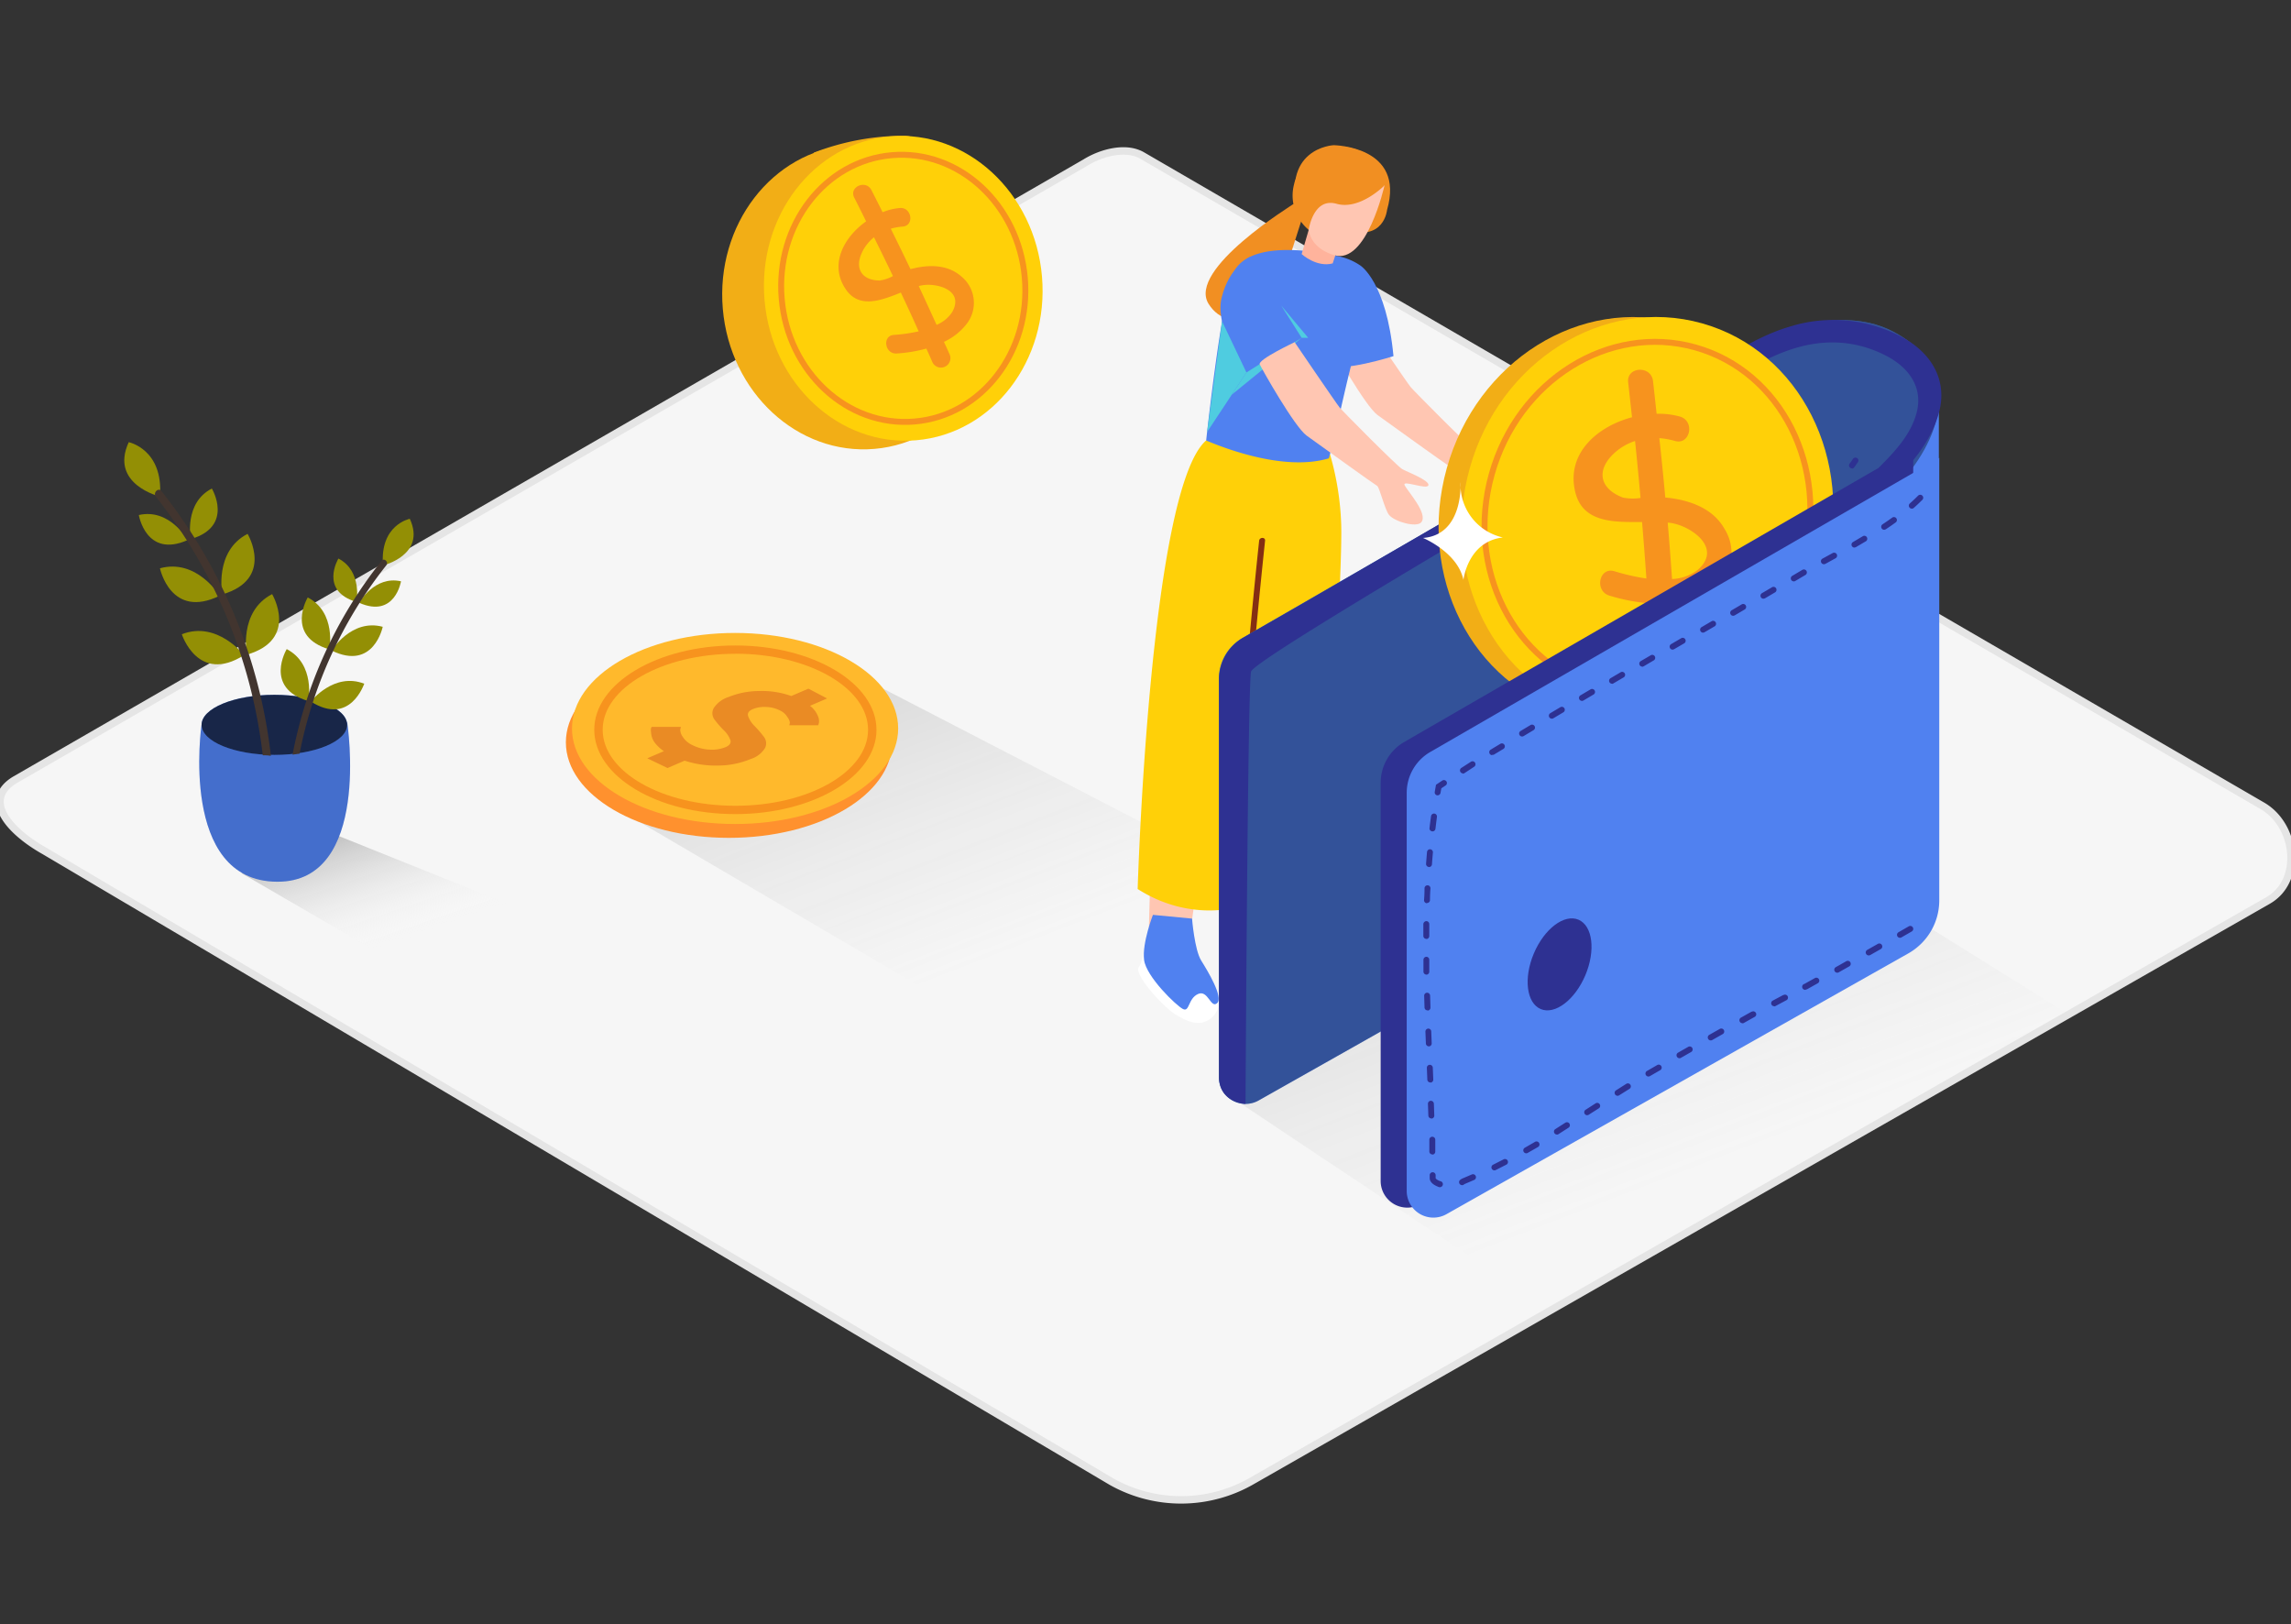 <svg xmlns="http://www.w3.org/2000/svg" xmlns:xlink="http://www.w3.org/1999/xlink" width="512" height="363" viewBox="0 0 512 363"><rect x="0" y="0" width="512" height="363" fill="#333333" stroke="none"/><defs><clipPath id="a"><rect width="512" height="363" transform="translate(1112 2592)" fill="#f0f0f0"/></clipPath><linearGradient id="b" x1="0.618" y1="0.658" x2="0.065" y2="-0.139" gradientUnits="objectBoundingBox"><stop offset="0" stop-color="gray" stop-opacity="0"/><stop offset="1" stop-color="#1c1c1c" stop-opacity="0.2"/></linearGradient><linearGradient id="d" x1="0.502" y1="0.403" x2="0.116" y2="-0.174" gradientUnits="objectBoundingBox"><stop offset="0" stop-color="#fff" stop-opacity="0"/><stop offset="0.99" stop-color="gray"/></linearGradient></defs><g transform="translate(-1112 -2592)" clip-path="url(#a)"><g transform="translate(1102.638 2539.873)" style="isolation:isolate"><path d="M257.772,383.222,19.318,242.289c-7.589-4.259-14.1-11.265-6.7-15.842L251.934,88.458c3.6-2.229,9.049-3.689,12.7-1.566l250.316,145.3c7.589,4.405,8.956,16.718,1.327,21.136L289.244,383A31.711,31.711,0,0,1,257.772,383.222Z" fill="#f6f6f6" stroke="#e5e5e5" stroke-width="1.664"/><path d="M284.906,297.55,355.93,344.9l115.777-66.075-60.967-38" fill="url(#b)"/><path d="M145.856,232.046,248.564,292.27l51.387-38.026L206.8,206.053" fill="url(#b)"/><path d="M63.315,247.251,132.442,287.4l27.186-18.509L83.868,238.467" opacity="0.91" fill="url(#d)" style="mix-blend-mode:multiply;isolation:isolate"/><path d="M424.911,163.941c16.519-6.966,17.753-22.025,17.753-22.025v21.07" fill="#5081f0"/><path d="M314.547,124S323.834,137.67,324.6,138.6s12.9,13.175,14.011,13.786,6.17,2.521,5.825,3.6-5.984-1.327-5.307,0,5.307,6.369,3.715,8.266c-1.022,1.247-5.957-.119-7.2-1.645-.942-1.141-2.149-6.236-2.654-6.488s-13.056-9.288-15.762-11.238-10-14.874-10.482-15.922S314.547,124,314.547,124Z" fill="#ffc6b2"/><path d="M313.366,111.452s5.838,3.609,7.417,20.26c0,0-11.557,3.7-15.139,2.07" fill="#5081f0"/><path d="M266.9,238.64c-.571,10.256-.77,20.712-.77,20.712,3.98,3.98,9.288.876,9.288.876s1.459-10.906,3.131-21.813A65.863,65.863,0,0,1,266.9,238.64Z" fill="#ffc6b2"/><path d="M305.166,182.529s.571,17.169,0,22.834-3.025,41.516-3.025,41.516a6.369,6.369,0,0,1-8.306,0s-2.747-17.739-2.415-21.136.9-46.239.9-46.239" fill="#ffc6b2"/><path d="M298.452,97.693c0,.106-23.883,14.595-18.987,22.343s14.7.305,14.7.305l6.515-20.42" fill="#f18f22"/><path d="M281.562,274.238a4.869,4.869,0,0,1-1.433,5.307c-2.654,2.309-5.612.743-8.133-.77s-9.288-8.85-8.133-10.508,2.269-8.89,2.269-8.89" fill="#fff"/><path d="M275.764,257.4s.557,6.992,2.043,9.367,5.015,8.226,3.569,9.526-2.017-3.052-4.272-2.043-1.871,4.113-3.37,3.357-8.226-7.231-8.691-10.986,1.977-10.057,1.977-10.057" fill="#5081f0"/><path d="M314.984,256.95s.292,4.113-3.436,4.9-8.359-1.486-10.442-2.441-9.7-7.364-9.7-7.364l.9-8.956" fill="#fff"/><path d="M302.512,242.461s2.229,5.546,6.263,7.629,7.165,6.117,6.263,6.86-2.839-1.937-3.874-1.194-1.035,3.98-2.309,3.2-3.98,1.327-7.682-1.26-2.534-3.582-5.665-4.777-3.131-9.845-3.131-9.845S300.217,244.836,302.512,242.461Z" fill="#5081f0"/><path d="M305.869,151.336a63.208,63.208,0,0,1,3.2,17.249c.584,10.4-3.649,71.263-3.649,71.263a32.494,32.494,0,0,1-19.4,1.022v13.9s-10.707,3.476-22.41-3.98c0,0,2.654-89.321,15.311-100.24" fill="#ffd008"/><path d="M285.118,112.885c2.786-5.533,12.578-5.851,23.193-3.529a13.387,13.387,0,0,1,5.055,2.1c2.654,6.09.478,13.268-1.26,19.371-1.95,6.833-4.405,19.2-5.785,23.723-10.522,3.145-24.931-2.972-27.4-3.98C278.922,150.526,282.345,118.418,285.118,112.885Z" fill="#5081f0"/><path d="M301.836,103.491l-1.579,5.413s3.33,3.052,6.939,2.083l1.1-3.37" fill="#ffb39c"/><path d="M310.288,103.491c8.425,2.654,9.062-4.471,9.062-4.471,4.126-14.29-11.941-14.449-11.941-14.449s-12.246.531-7.735,16.452" fill="#f18f22"/><path d="M318.779,93.553s-3.98,17.832-11.265,15.59-5.652-8.306-5.652-8.306,1.061-11.4,7.589-12.353S318.779,93.553,318.779,93.553Z" fill="#ffc6b2"/><path d="M318.779,93.553s-5.493,5.6-10.721,4.113-6.223,5.825-6.223,5.825a9.964,9.964,0,0,1-3.264-10.216c.8-3.98,7.51-9.381,12.578-8.107S320.637,90.13,318.779,93.553Z" fill="#f18f22"/><path d="M290.757,172.963c.093-.836,1.42-.849,1.327,0q-3.715,34.975-5.851,70.082a.664.664,0,0,1-1.327,0Q287.042,207.937,290.757,172.963Z" fill="#842e13"/><path d="M288.78,109.5c-.292.146-4.67,2.229-6.4,9.128s5.533,16.7,5.533,16.7l12.326-7.749Z" fill="#5081f0"/><path d="M287.918,135.361l-8.783,13.295,3.344-24.718Z" fill="#4fcce0"/><path d="M287.918,135.361l12.339-7.749L284.64,140.323" fill="#4fcce0"/><path d="M300.257,127.612l-4.577-7.218,6.037,7.218Z" fill="#4fcce0"/><path d="M298.691,128.594s9.288,13.666,10.057,14.595,12.9,13.175,14.011,13.786,6.17,2.521,5.825,3.6-5.984-1.327-5.307,0,5.307,6.369,3.715,8.266c-1.022,1.247-5.957-.119-7.2-1.645-.942-1.141-2.149-6.236-2.654-6.488s-13.056-9.288-15.763-11.238-10-14.874-10.482-15.922S298.691,128.594,298.691,128.594Z" fill="#ffc6b2"/><path d="M393.054,187.08s35.32-18.416,44.183-31.008,6.634-23.883-4.777-29.84c-13.454-7.1-31.684,2.733-31.684,2.733" fill="#5081f0"/><path d="M393.054,187.08s35.32-18.416,44.183-31.008,6.634-23.883-4.777-29.84c-13.454-7.1-31.684,2.733-31.684,2.733" opacity="0.36" style="isolation:isolate"/><path d="M281.761,203.851v89a5.957,5.957,0,0,0,8.89,5.188l110.125-62.174V129.032l-113.787,65.69A10.535,10.535,0,0,0,281.761,203.851Z" fill="#5081f0"/><path d="M281.761,203.851v89a5.957,5.957,0,0,0,8.89,5.188l110.125-62.174V129.032l-113.787,65.69A10.535,10.535,0,0,0,281.761,203.851Z" opacity="0.36" style="isolation:isolate"/><path d="M429.209,156.67c3.516-3.543,7.152-7.311,8.478-12.286,1.513-5.692-1.765-10.1-6.634-12.671-16.983-8.863-32.016,3.98-37.947,7.47S289.7,198.995,288.952,202.206s-1.234,96.6-1.234,96.6-5.9-.252-5.9-5.957v-89a10.906,10.906,0,0,1,5.228-9.128l13.892-7.961,28.115-16.333,32.082-18.575,25.607-14.781c7.337-4.233,14.316-9.513,22.556-11.941a32.573,32.573,0,0,1,25.581,2.574c6.209,3.529,9.712,9.42,7.828,16.559-1.7,6.422-6.024,11.318-10.482,16" fill="#2e3192"/><ellipse cx="45.165" cy="41.237" rx="45.165" ry="41.237" transform="translate(320.528 200.268) rotate(-74.38)" fill="#f2ae16"/><ellipse cx="45.165" cy="41.237" rx="45.165" ry="41.237" transform="translate(325.665 200.259) rotate(-74.38)" fill="#ffd008"/><ellipse cx="39.579" cy="36.142" rx="39.579" ry="36.142" transform="translate(332.076 196.251) rotate(-74.38)" fill="none" stroke="#f7931e" stroke-miterlimit="10" stroke-width="1.327"/><path d="M394.792,170.362c-2.654-4.763-8.04-6.568-13.268-7.059q-.6-6.634-1.327-13.268a16.783,16.783,0,0,1,3.463.624c3.436,1.008,4.564-4.445,1.154-5.44a17.527,17.527,0,0,0-5.228-.624c-.265-2.441-.517-4.883-.809-7.337-.411-3.543-5.971-3.224-5.546.332.305,2.654.57,5.188.862,7.775-7.815,2.083-14.807,8.133-12.671,16.784,1.566,6.369,7.8,6.634,13.268,6.634h1.645q.531,6.3.969,12.618a46.637,46.637,0,0,1-7.125-1.619c-3.436-1.048-4.551,4.405-1.154,5.44a43.479,43.479,0,0,0,8.77,1.725c.093,1.446.2,2.906.292,4.352.212,3.569,5.758,3.251,5.546-.332-.08-1.327-.186-2.654-.265-3.98a18.058,18.058,0,0,0,8.452-2.826A10.137,10.137,0,0,0,394.792,170.362Zm-22.834-7.085c-5.029-1.95-5.825-5.891-2.242-9.5a12.6,12.6,0,0,1,5.055-3.1q.663,6.355,1.221,12.724a11.251,11.251,0,0,1-4.034-.106Zm16.8,16.214a10.137,10.137,0,0,1-5.719,2.03q-.438-6.316-.969-12.6a7.2,7.2,0,0,1,1.486.226C387.76,170.1,394.235,174.781,388.755,179.491Z" fill="#f7931e"/><path d="M335.776,159.867s.756,11.756-8.385,12.472c0,0,7.735,3.211,9.022,9.367,0,0,.955-8.584,8.81-9.473a12.087,12.087,0,0,1-9.447-12.366Z" fill="#fff"/><path d="M317.917,227.03v89a5.957,5.957,0,0,0,8.89,5.188l110.125-62.174V152.212l-113.708,65.7a10.535,10.535,0,0,0-5.307,9.115Z" fill="#2e3192"/><path d="M323.741,229.259v89a5.957,5.957,0,0,0,8.89,5.188l103.212-58.273a13.6,13.6,0,0,0,6.913-11.848V154.441l-113.708,65.7a10.535,10.535,0,0,0-5.307,9.115Z" fill="#5081f0"/><path d="M423.252,156.789a.663.663,0,0,1-.531-1.061q.385-.517.756-1.061h0a.663.663,0,1,1,1.048.809l-.783,1.1a.663.663,0,0,1-.531.265Z" fill="#2e3192"/><path d="M336.306,224.947a.663.663,0,0,1-.358-1.221l2.189-1.406h0a.666.666,0,0,1,.663,1.154l-2.176,1.433a.663.663,0,0,1-.358.106Zm6.528-4.073a.663.663,0,0,1-.345-1.221l2.2-1.327h0a.665.665,0,0,1,.7,1.128l-2.2,1.327a.663.663,0,0,1-.305,0Zm6.7-4.166a.663.663,0,0,1-.345-1.234l2.216-1.327a.663.663,0,1,1,.677,1.141l-2.216,1.327a.663.663,0,0,1-.345.093Zm6.634-3.98a.663.663,0,0,1-.332-1.234l2.229-1.327a.663.663,0,1,1,.677,1.141l-2.229,1.327a.663.663,0,0,1-.332.093Zm6.727-3.98a.663.663,0,0,1-.332-1.234l2.242-1.327a.666.666,0,1,1,.663,1.154l-2.242,1.327a.664.664,0,0,1-.332.093Zm6.753-3.834a.663.663,0,0,1-.332-1.247l2.256-1.327h0a.665.665,0,1,1,.584,1.194l-2.256,1.327a.663.663,0,0,1-.332.08Zm6.753-3.821a.663.663,0,0,1-.332-1.247l2.269-1.327h0a.665.665,0,0,1,.584,1.194l-2.256,1.327a.663.663,0,0,1-.332.08Zm6.767-3.795a.663.663,0,0,1-.318-1.247l2.269-1.327a.663.663,0,0,1,.65,1.154L383.5,197.2a.663.663,0,0,1-.318.08Zm6.807-3.795a.663.663,0,0,1-.318-1.247l2.256-1.327a.663.663,0,0,1,.65,1.154l-2.269,1.327a.663.663,0,0,1-.318.08Zm6.74-3.768a.663.663,0,0,1-.332-1.247l2.256-1.327a.663.663,0,0,1,.65,1.154l-2.256,1.327a.663.663,0,0,1-.332.08Zm6.767-3.821a.663.663,0,0,1-.332-1.247l2.256-1.327a.666.666,0,0,1,.663,1.154l-2.256,1.327a.664.664,0,0,1-.332.08Zm6.753-3.874a.663.663,0,0,1-.332-1.234l2.242-1.327a.666.666,0,1,1,.663,1.154l-2.242,1.327a.664.664,0,0,1-.332.093Zm6.74-3.834a.663.663,0,0,1-.318-1.247l2.282-1.247a.665.665,0,0,1,.637,1.168l-2.269,1.247a.663.663,0,0,1-.318.08Zm6.846-3.715a.663.663,0,0,1-.332-1.247l2.242-1.327a.663.663,0,0,1,.663,1.141l-2.256,1.327a.664.664,0,0,1-.332.08Zm6.634-3.98a.663.663,0,0,1-.372-1.221q1.075-.716,2.11-1.459l.093-.066a.663.663,0,1,1,.677,1.141q-1.048.769-2.149,1.486a.663.663,0,0,1-.371.106Zm6.156-4.723a.663.663,0,0,1-.438-1.154q.955-.849,1.858-1.751h0a.666.666,0,1,1,.942.942q-.929.929-1.911,1.8a.663.663,0,0,1-.438.172Z" fill="#2e3192"/><path d="M330.548,229.856h0a.663.663,0,0,1-.544-.77l.279-1.592,1.327-.889.106-.066a.663.663,0,1,1,.624,1.168l-.862.571-.186,1.022a.663.663,0,0,1-.65.557Z" fill="#2e3192"/><path d="M330.72,317.306c-1.168-.451-1.844-1.141-1.844-1.9v-.663a.663.663,0,0,1,1.327,0v.65c0,.106.305.411,1,.677a.677.677,0,1,1-.239,1.327A.663.663,0,0,1,330.72,317.306Zm5.387-.345a.663.663,0,0,1-.4-1.194l.332-.226,2.229-.955a.666.666,0,1,1,.531,1.221l-2.163.929-.133.106a.663.663,0,0,1-.4.133Zm6.634-3.675a.663.663,0,0,1,.305-.889l2.375-1.207h0a.665.665,0,0,1,.61,1.181l-2.4,1.221a.663.663,0,0,1-.889-.305ZM329.473,310.1a.663.663,0,0,1-.677-.637v-2.654a.663.663,0,1,1,1.327,0v2.654h0a.663.663,0,0,1-.65.677h0Zm20.977-.252a.663.663,0,0,1-.332-1.234l2.3-1.327a.667.667,0,0,1,.69,1.141l-2.322,1.327A.65.65,0,0,1,350.45,309.85Zm6.86-4.193a.663.663,0,0,1-.358-1.221L359.207,303a.663.663,0,0,1,.716,1.115l-2.256,1.446a.663.663,0,0,1-.358.106Zm-28.035-3.6a.663.663,0,0,1-.7-.6l-.093-2.654h0a.663.663,0,0,1,.637-.69.69.69,0,0,1,.69.637l.093,2.654h0a.663.663,0,0,1-.637.69h0Zm34.8-.716a.663.663,0,0,1-.358-1.221l2.256-1.446a.663.663,0,0,1,.716,1.115l-2.256,1.433a.65.65,0,0,1-.358.106Zm6.793-4.339a.663.663,0,0,1-.358-1.221l2.269-1.433h0a.665.665,0,1,1,.7,1.128l-2.269,1.42a.663.663,0,0,1-.358.106Zm-41.821-2.985a.663.663,0,0,1-.7-.6l-.106-2.654h0a.663.663,0,0,1,.637-.69.677.677,0,0,1,.69.637l.106,2.654h0a.663.663,0,0,1-.637.69h0Zm48.72-1.327a.663.663,0,0,1-.345-1.234l2.3-1.327a.663.663,0,1,1,.677,1.141l-2.3,1.327a.65.65,0,0,1-.345.093Zm6.926-4.087a.663.663,0,0,1-.332-1.234l2.322-1.327a.663.663,0,0,1,.65,1.154l-2.322,1.327a.663.663,0,0,1-.332.093Zm-55.978-2.654a.663.663,0,0,1-.69-.624l-.106-2.654h0a.663.663,0,0,1,.637-.69h0a.65.65,0,0,1,.663.637l.106,2.654h0a.663.663,0,0,1-.637.69h0Zm62.97-1.327a.663.663,0,0,1-.318-1.247l2.348-1.327a.665.665,0,1,1,.637,1.168l-2.348,1.327a.664.664,0,0,1-.318.08Zm7.072-3.848a.663.663,0,0,1-.318-1.247l2.362-1.327h.08a.663.663,0,1,1,.544,1.207l-2.362,1.327a.663.663,0,0,1-.318.08Zm-70.321-2.866h-.066a.663.663,0,0,1-.65-.61l-.08-2.654h0a.663.663,0,0,1,.65-.677.677.677,0,0,1,.677.65l.08,2.654h0a.663.663,0,0,1-.637.69h0Zm77.406-.929a.663.663,0,0,1-.305-1.247l2.362-1.26h.08a.663.663,0,1,1,.544,1.207l-2.362,1.26a.65.65,0,0,1-.305.08Zm7.059-3.662a.677.677,0,0,1-.265-1.327L415,270.669a.663.663,0,0,1,.624,1.168l-2.362,1.327a.664.664,0,0,1-.318.08Zm-84.77-3.4a.663.663,0,0,1-.65-.677V266.6a.663.663,0,0,1,.663-.663h0a.65.65,0,0,1,.637.663v2.654h0a.663.663,0,0,1-.65.677Zm91.828-.425a.663.663,0,0,1-.318-1.247l2.348-1.327a.665.665,0,0,1,.637,1.168l-2.348,1.327a.664.664,0,0,1-.318.08Zm7.045-3.861a.663.663,0,0,1-.332-1.247L429,263.066a.666.666,0,1,1,.663,1.154l-2.335,1.327a.663.663,0,0,1-.332.08Zm-98.887-3.7a.663.663,0,0,1-.663-.663v-2.654a.716.716,0,0,1,.677-.65h0a.663.663,0,0,1,.65.677V261.3a.663.663,0,0,1-.663.663Zm105.853-.239a.663.663,0,0,1-.332-1.234l2.3-1.327a.663.663,0,1,1,.677,1.141l-2.309,1.327a.65.65,0,0,1-.332.093Zm-105.72-7.722h0a.663.663,0,0,1-.637-.69q.106-1.327.106-2.654a.663.663,0,1,1,1.327,0q-.106,1.327-.106,2.654a.663.663,0,0,1-.663.637Zm.425-8.107a.663.663,0,0,1-.61-.7q.093-1.327.212-2.654a.677.677,0,0,1,.716-.6.663.663,0,0,1,.6.716q-.119,1.327-.212,2.654a.663.663,0,0,1-.663.61Zm.73-7.961h0a.663.663,0,0,1-.571-.743q.159-1.327.345-2.654a.677.677,0,0,1,.743-.571.663.663,0,0,1,.571.743q-.173,1.327-.332,2.654a.663.663,0,0,1-.663.584Z" fill="#2e3192"/><ellipse cx="10.84" cy="6.249" rx="10.84" ry="6.249" transform="translate(347.927 275.182) rotate(-67.09)" fill="#2e3192"/><ellipse cx="36.447" cy="21.348" rx="36.447" ry="21.348" transform="translate(135.825 196.66)" fill="#ff912e"/><ellipse cx="36.447" cy="21.348" rx="36.447" ry="21.348" transform="translate(137.192 193.568)" fill="#ffb92c"/><path d="M192.122,212.064a2.839,2.839,0,0,1,.265,1.552l-.159.571h-6.475a3.014,3.014,0,0,0,.133-.571,2.494,2.494,0,0,0-.531-1.207,3.649,3.649,0,0,0-1.619-1.486,7.271,7.271,0,0,0-3.131-.809,6.727,6.727,0,0,0-2.972.464q-1.393.584-1.075,1.579a5.772,5.772,0,0,0,1.42,2.189,25.323,25.323,0,0,1,2.017,2.322,2.428,2.428,0,0,1,.372,2.561,5.732,5.732,0,0,1-3.237,2.508,19.146,19.146,0,0,1-7.059,1.46,22.556,22.556,0,0,1-7.709-1.088l-3.821,1.645-4.524-2.176,3.715-1.592a8.385,8.385,0,0,1-1.791-1.592,4.737,4.737,0,0,1-.876-1.486,4.869,4.869,0,0,1-.212-1.207,2.654,2.654,0,0,1,0-.836l.133-.305h6.554a5.307,5.307,0,0,0-.159.677,2.84,2.84,0,0,0,.544,1.513,4.989,4.989,0,0,0,2.189,1.884,9.46,9.46,0,0,0,3.874,1.008,8.041,8.041,0,0,0,3.556-.571q1.327-.584,1.048-1.552a5.745,5.745,0,0,0-1.46-2.189,21.311,21.311,0,0,1-2.03-2.322,2.388,2.388,0,0,1-.279-2.574,6.209,6.209,0,0,1,3.383-2.561,18.31,18.31,0,0,1,6.78-1.327,19.531,19.531,0,0,1,7.218,1.115l3.821-1.645,4.179,2.189-3.821,1.645a5.44,5.44,0,0,1,1.738,2.216Z" fill="#ea8b24"/><path d="M173.706,234.049c-17.487,0-31.538-8.452-31.538-18.854s14.144-18.827,31.538-18.827,31.538,8.452,31.538,18.854S191.061,234.049,173.706,234.049Zm0-35.824c-16.346,0-29.654,7.6-29.654,16.983s13.268,16.983,29.654,16.983,29.654-7.6,29.654-16.983-13.308-17-29.654-17Z" fill="#f7931e"/><path d="M191.233,86.243a56.363,56.363,0,0,1,20.128-3.781c11,.08-13.056,19.716-13.056,19.716" fill="#f2ae16"/><ellipse cx="31.114" cy="34.073" rx="31.114" ry="34.073" transform="translate(167.997 87.185) rotate(-4.88)" fill="#f2ae16"/><ellipse cx="31.114" cy="34.073" rx="31.114" ry="34.073" transform="translate(177.326 85.257) rotate(-4.88)" fill="#ffd008"/><ellipse cx="27.266" cy="29.867" rx="27.266" ry="29.867" transform="translate(181.517 89.121) rotate(-4.88)" fill="none" stroke="#f7931e" stroke-miterlimit="10" stroke-width="1.327"/><path d="M224.058,113.774c-3.171-2.654-7.417-2.521-11.212-1.5q-2.176-4.538-4.405-9.036a12.671,12.671,0,0,1,2.654-.478c2.654-.2,2.057-4.352-.624-4.153a13.268,13.268,0,0,0-3.861.942c-.836-1.659-1.659-3.317-2.508-4.962-1.234-2.388-5.068-.7-3.834,1.7.9,1.751,1.778,3.516,2.654,5.307-4.976,3.529-8.319,9.659-4.524,15.205,2.786,4.087,7.271,2.654,11.132,1.168l1.154-.464q2.043,4.312,3.98,8.664a35.19,35.19,0,0,1-5.533.8c-2.654.172-2.057,4.325.624,4.153a32.812,32.812,0,0,0,6.634-1.1c.451,1.008.915,2,1.327,3a2.114,2.114,0,1,0,3.861-1.725c-.411-.929-.836-1.858-1.26-2.773a13.626,13.626,0,0,0,5.241-4.233,7.642,7.642,0,0,0-1.5-10.508Zm-18.018,1.035c-4.073,0-5.679-2.654-4.1-6.13a9.513,9.513,0,0,1,2.746-3.529q2.149,4.325,4.233,8.664a8.491,8.491,0,0,1-2.879.982Zm16.134,7.032a7.656,7.656,0,0,1-3.5,2.879q-1.977-4.339-3.98-8.664a7.9,7.9,0,0,1,1.115-.226c3.211-.4,9.022,1.207,6.369,6Z" fill="#f7931e"/><path d="M54.4,214.107s-5.108,34.935,16.89,35.054c21.136.119,15.683-35.479,15.683-35.479S71.648,200.348,54.4,214.107Z" fill="#5081f0"/><path d="M54.4,214.107s-5.108,34.935,16.89,35.054c21.136.119,15.683-35.479,15.683-35.479S71.648,200.348,54.4,214.107Z" opacity="0.15"/><ellipse cx="16.267" cy="6.714" rx="16.267" ry="6.714" transform="translate(54.412 207.394)" fill="#5081f0"/><ellipse cx="16.267" cy="6.714" rx="16.267" ry="6.714" transform="translate(54.412 207.394)" opacity="0.7"/><path d="M45.112,163.091s-11.331-2.72-6.979-12.154C38.106,150.938,45.908,152.49,45.112,163.091Z" fill="#938f05"/><path d="M51.984,172.6s-1.566-8.08,4.723-11.3C56.708,161.3,61.763,169.739,51.984,172.6Z" fill="#938f05"/><path d="M59.043,184.957s-1.884-9.646,5.652-13.533C64.7,171.424,70.745,181.521,59.043,184.957Z" fill="#938f05"/><path d="M64.523,198.424s-1.884-9.646,5.652-13.533C70.175,184.891,76.225,195.041,64.523,198.424Z" fill="#938f05"/><path d="M51.294,172.817s-3.98-7.165-10.906-5.6C40.388,167.178,41.967,176.943,51.294,172.817Z" fill="#938f05"/><path d="M58.459,185.249s-5.121-8.372-13.348-6.13C45.112,179.119,47.5,190.609,58.459,185.249Z" fill="#938f05"/><path d="M63.9,198.53s-6.01-7.775-13.9-4.67C49.994,193.86,53.59,205.072,63.9,198.53Z" fill="#938f05"/><path d="M68.132,220.914h.159a7.842,7.842,0,0,1,1.592.119.784.784,0,0,0,0-.159,116.189,116.189,0,0,0-24.44-59c-.7-.889-1.95.372-1.247,1.247a114.106,114.106,0,0,1,23.883,57.743Z" fill="#42352f"/><path d="M94.96,178.482s9.726-2.335,5.984-10.429C100.944,168.067,94.2,169.38,94.96,178.482Z" fill="#938f05"/><path d="M89.042,186.642s1.327-6.913-4.047-9.7C84.982,176.943,80.643,184.174,89.042,186.642Z" fill="#938f05"/><path d="M82.979,197.243s1.605-8.266-4.843-11.61C78.136,185.634,72.974,194.3,82.979,197.243Z" fill="#938f05"/><path d="M78.282,208.787s1.605-8.266-4.843-11.61C73.439,197.177,68.238,205.841,78.282,208.787Z" fill="#938f05"/><path d="M89.626,186.828s3.423-6.143,9.354-4.8C98.98,182.025,97.627,190.357,89.626,186.828Z" fill="#938f05"/><path d="M83.483,197.5s4.392-7.191,11.411-5.307C94.893,192.2,92.877,202.1,83.483,197.5Z" fill="#938f05"/><path d="M78.826,208.893s5.148-6.634,11.941-3.98C90.74,204.873,87.662,214.492,78.826,208.893Z" fill="#938f05"/><path d="M94.641,177.447a99.63,99.63,0,0,0-19.9,43.32c.517-.08,1.048-.159,1.566-.212A97.839,97.839,0,0,1,95.65,178.509C96.313,177.792,95.252,176.691,94.641,177.447Z" fill="#42352f"/></g></g></svg>